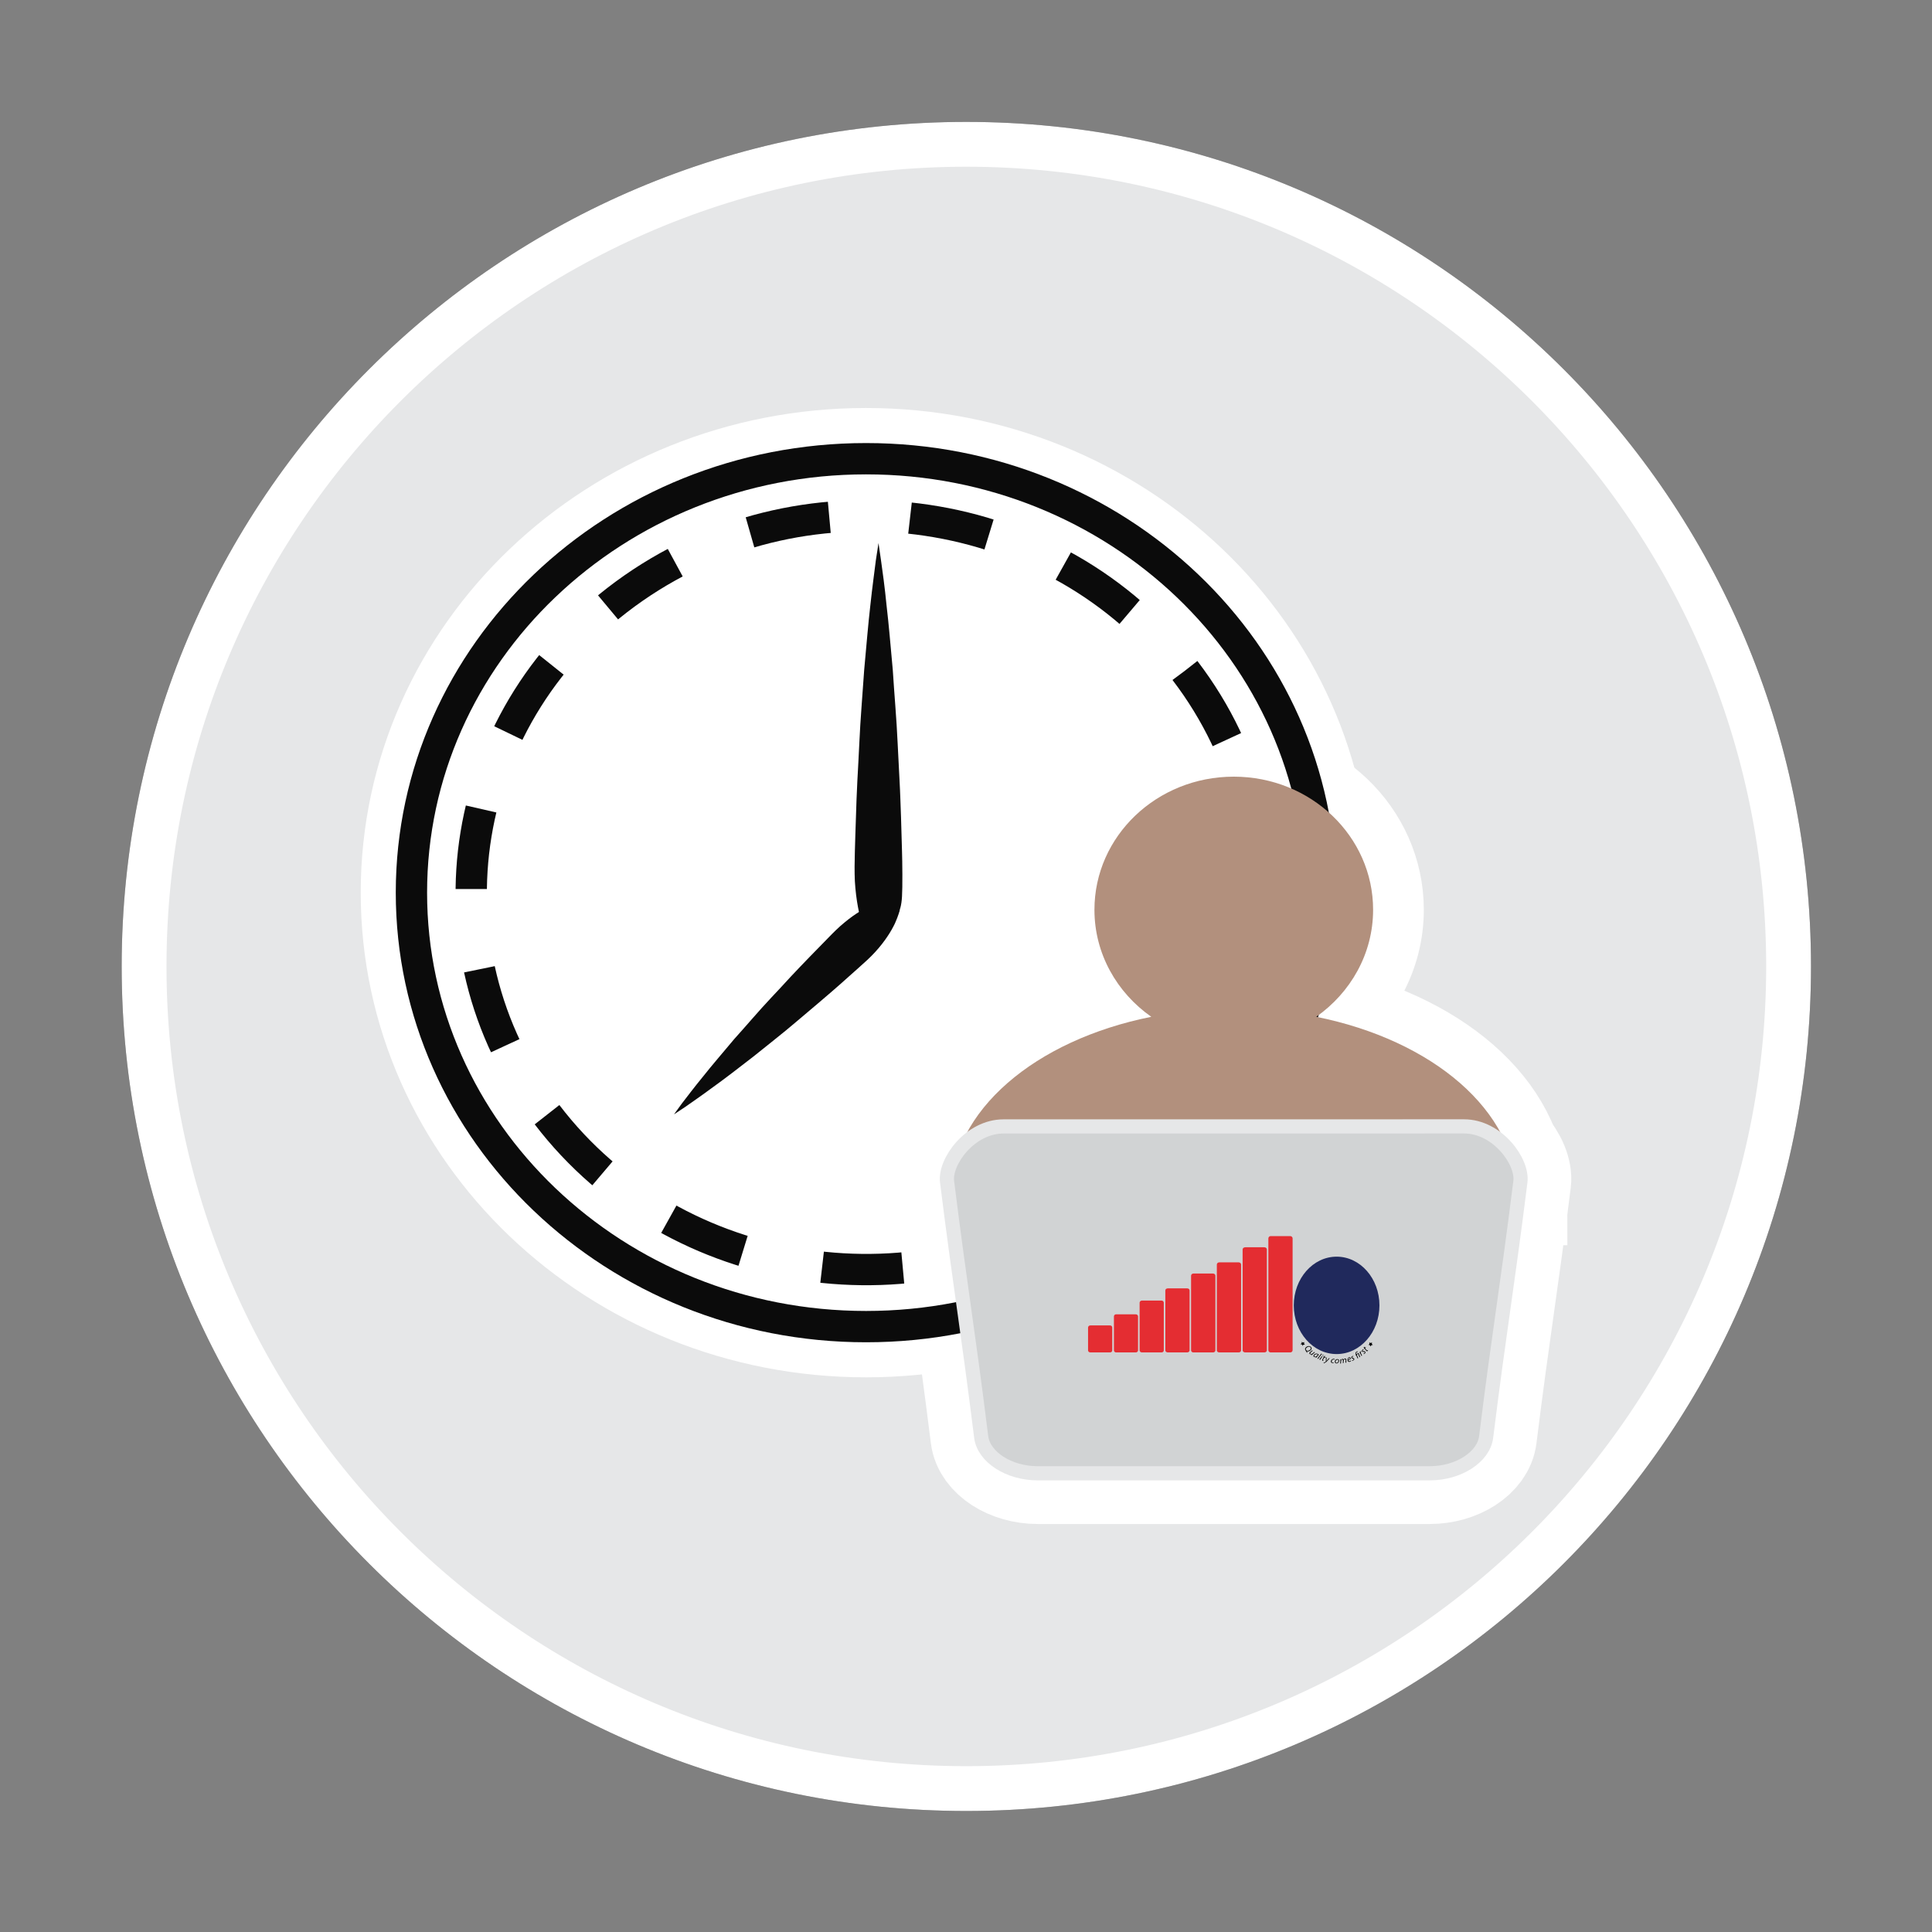 <svg xmlns="http://www.w3.org/2000/svg" xmlns:xlink="http://www.w3.org/1999/xlink" id="Layer_1" x="0px" y="0px" width="2834.65px" height="2834.65px" viewBox="0 0 2834.65 2834.65" xml:space="preserve"><rect x="0" y="0" width="2834.65" height="2834.65" fill="#808080" stroke="none"/><g>	<g opacity="0.5">		<path d="M2624.246,1417.955c0,666.15-540.07,1206.273-1206.523,1206.273c-666.175,0-1206.323-540.123-1206.323-1206.273    c0-666.191,540.148-1206.218,1206.323-1206.218C2084.176,211.737,2624.246,751.764,2624.246,1417.955z"></path>		<path fill="none" stroke="#000000" stroke-width="65.76" stroke-miterlimit="10" d="M2624.246,1417.955    c0,666.15-540.07,1206.273-1206.523,1206.273c-666.175,0-1206.323-540.123-1206.323-1206.273    c0-666.191,540.148-1206.218,1206.323-1206.218C2084.176,211.737,2624.246,751.764,2624.246,1417.955z"></path>	</g>	<g>		<path fill="#E6E7E8" d="M2624.246,1417.955c0,666.15-540.07,1206.273-1206.523,1206.273    c-666.175,0-1206.323-540.123-1206.323-1206.273c0-666.191,540.148-1206.218,1206.323-1206.218    C2084.176,211.737,2624.246,751.764,2624.246,1417.955z"></path>		<path fill="none" stroke="#FFFFFF" stroke-width="65.76" stroke-miterlimit="10" d="M2624.246,1417.955    c0,666.15-540.07,1206.273-1206.523,1206.273c-666.175,0-1206.323-540.123-1206.323-1206.273    c0-666.191,540.148-1206.218,1206.323-1206.218C2084.176,211.737,2624.246,751.764,2624.246,1417.955z"></path>	</g></g><g>	<path fill="#FFFFFF" stroke="#FFFFFF" stroke-width="148.8" stroke-miterlimit="10" d="M1937.667,1309.662   c0,351.735-298.72,636.767-666.946,636.767c-368.306,0-667.067-285.032-667.067-636.767c0-351.604,298.761-636.634,667.067-636.634   C1638.947,673.028,1937.667,958.058,1937.667,1309.662z"></path>	<path fill="#FFFFFF" stroke="#FFFFFF" stroke-width="148.8" stroke-miterlimit="10" d="M1931.219,1491.874   c50.403-35.454,83.408-92.589,83.408-157.024c0-107.888-91.531-195.326-204.482-195.326c-112.992,0-204.376,87.438-204.376,195.326   c0,64.436,32.896,121.57,83.407,157.024c-170.19,34.077-294.068,137.872-294.068,260.73h830.141   C2225.248,1629.746,2101.357,1525.951,1931.219,1491.874z"></path>	<g>		<g>			<path fill="#FFFFFF" stroke="#FFFFFF" stroke-width="148.8" stroke-miterlimit="10" d="M2180.488,2108.298     c-3.553,29.423-40.524,53.325-82.656,53.325c-230.032,0-345.196,0-575.402,0c-42.24,0-79.171-23.902-82.817-53.325     c-20.054-160.956-29.906-213.524-50.081-374.575c-3.58-29.309,33.54-81.027,82.95-81.027c270.141,0,405.332-0.06,675.433-0.06     c49.317,0,86.53,51.778,82.829,81.087C2210.609,1894.773,2200.528,1947.342,2180.488,2108.298z"></path>		</g>		<g>			<path fill="#FFFFFF" d="M2023.93,1915.263c0,39.478-28.165,71.437-62.79,71.437c-34.732,0-62.897-31.959-62.897-71.437     c0-39.439,28.165-71.477,62.897-71.477C1995.765,1843.786,2023.93,1875.823,2023.93,1915.263z"></path>			<path fill="#FFFFFF" d="M1631.896,1981.215c0,1.729-1.313,3.071-3.365,3.071h-28.646c-1.997,0-3.471-1.342-3.471-3.071v-33.338     c0-1.85,1.474-3.217,3.471-3.217h28.646c2.052,0,3.365,1.367,3.365,3.217V1981.215z"></path>			<g>				<path fill="#FFFFFF" d="M1669.766,1981.215c0,1.729-1.475,3.071-3.458,3.071h-28.661c-1.89,0-3.271-1.342-3.271-3.071v-49.732      c0-1.796,1.381-3.124,3.271-3.124h28.661c1.983,0,3.458,1.328,3.458,3.124V1981.215z"></path>			</g>			<g>				<path fill="#FFFFFF" d="M1707.515,1981.215c0,1.729-1.382,3.071-3.325,3.071h-28.673c-1.984,0-3.459-1.342-3.459-3.071v-69.826      c0-1.703,1.475-3.205,3.459-3.205h28.673c1.943,0,3.325,1.502,3.325,3.205V1981.215z"></path>			</g>			<g>				<path fill="#FFFFFF" d="M1745.396,1981.215c0,1.729-1.582,3.071-3.673,3.071h-28.285c-2.037,0-3.659-1.342-3.659-3.071v-87.829      c0-1.823,1.622-3.077,3.659-3.077h28.285c2.091,0,3.673,1.254,3.673,3.077V1981.215z"></path>			</g>			<g>				<path fill="#FFFFFF" d="M1783.227,1981.215c0,1.729-1.367,3.071-3.445,3.071h-28.888c-1.77,0-3.325-1.342-3.325-3.071v-109.512      c0-1.697,1.556-3.144,3.325-3.144h28.888c2.078,0,3.445,1.446,3.445,3.144V1981.215z"></path>			</g>			<g>				<path fill="#FFFFFF" d="M1820.936,1981.215c0,1.729-1.623,3.071-3.419,3.071h-28.633c-1.998,0-3.513-1.342-3.513-3.071v-125.86      c0-1.797,1.515-3.203,3.513-3.203h28.633c1.796,0,3.419,1.406,3.419,3.203V1981.215z"></path>			</g>			<g>				<path fill="#FFFFFF" d="M1858.751,1981.215c0,1.729-1.568,3.071-3.78,3.071h-27.842c-2.226,0-3.954-1.342-3.954-3.071v-148.087      c0-1.676,1.729-3.136,3.954-3.136h27.842c2.212,0,3.78,1.46,3.78,3.136V1981.215z"></path>			</g>			<g>				<path fill="#FFFFFF" d="M1896.527,1980.948c0,1.87-1.543,3.338-3.365,3.338h-28.888c-1.823,0-3.312-1.468-3.312-3.338v-163.912      c0-1.863,1.488-3.419,3.312-3.419h28.888c1.822,0,3.365,1.556,3.365,3.419V1980.948z"></path>			</g>			<g>				<path fill="#FFFFFF" d="M1917.572,1984.62c-0.87-0.938-1.581-2.346-1.782-2.68c-0.121-0.504-0.121-0.571-0.255-0.697      c-1.099-1.04-1.099-2.99,0.456-4.397c0.992-1.059,2.814-1.902,4.289-1.902c1.113,0,2.226,0.454,3.07,1.232      c1.729,1.702,1.099,3.546-0.255,4.772c-0.925,1.032-2.614,1.87-4.115,1.87c-0.576,0-1.408-0.249-1.997-0.544l0,0      c0.589,0.712,0.965,1.407,1.487,1.95L1917.572,1984.62z M1920.481,1975.82c-1.286,0-2.667,0.863-3.565,1.743      c-1.126,0.958-1.487,2.191-0.336,3.385c0.443,0.637,1.368,0.911,2.012,0.911c1.206,0,2.937-0.832,3.767-1.589      c0.737-0.885,1.636-2.272,0.147-3.587C1921.93,1976.176,1921.272,1975.82,1920.481,1975.82z"></path>				<path fill="#FFFFFF" d="M1929.275,1984.225l-3.512,2.89c-0.536,0.544-0.925,0.877-1.314,1.3l-0.844-0.576l0.911-0.892l0,0      c-1.112,0.396-2.011,0.294-2.748-0.247c-0.496-0.552-1.072-1.288-0.24-2.475c0.24-0.101,0.643-0.502,0.91-0.636l2.735-2.374      l0.831,0.645l-2.654,2.293c-0.336,0.24-0.522,0.468-0.59,0.616c-0.496,0.589-0.496,1.099,0.067,1.556      c0.576,0.375,2.011,0.274,3.056-0.631l2.561-2.104L1929.275,1984.225z"></path>				<path fill="#FFFFFF" d="M1930.12,1991.9c0.255-0.309,0.47-0.792,1.046-1.355l0,0c-1.327,0.826-2.467,0.826-3.204,0.35      c-0.965-0.49-1.152-1.622-0.456-2.729c1.032-1.842,3.78-2.876,6.261-1.567c0.509,0.334,0.831,0.743,1.3,1.06l-2.198,2.352      c-0.871,0.898-1.582,1.715-1.85,2.346L1930.12,1991.9z M1933.552,1987.658c-0.067-0.102-0.174-0.316-0.496-0.544      c-1.502-0.697-3.606,0-4.558,1.474c-0.389,0.685-0.47,1.287,0.201,1.816c0.898,0.336,2.467,0,3.619-1.34L1933.552,1987.658z"></path>				<path fill="#FFFFFF" d="M1932.868,1993.361l5.791-7.399l0.979,0.455l-5.818,7.426L1932.868,1993.361z"></path>				<path fill="#FFFFFF" d="M1935.71,1994.661l3.928-5.095l0.831,0.309l-3.605,5.296L1935.71,1994.661z M1940.469,1987.991      c0.134-0.395,0.496-0.555,0.897-0.395c0.256,0.106,0.59,0.569,0.256,0.817c-0.054,0.424-0.59,0.59-0.752,0.424      C1940.389,1988.757,1940.295,1988.328,1940.469,1987.991z"></path>				<path fill="#FFFFFF" d="M1944.343,1989.566l-0.751,1.388l1.556,0.543l-0.523,0.685l-1.515-0.524l-1.541,2.695      c-0.349,0.309-0.349,0.611-0.604,0.853c0,0.375,0,0.695,0.469,0.796c0.188,0.054,0.522,0.054,0.522,0.054l-0.334,0.765      c-0.256,0-0.657-0.087-0.752-0.148c-0.938-0.267-1.071-0.984-0.938-1.5c0.134-0.302,0.201-0.638,0.536-1.033l1.636-2.767      l-0.885-0.397l0.402-0.569l0.979,0.141l0.71-1.125L1944.343,1989.566z"></path>				<path fill="#FFFFFF" d="M1946.501,1991.786l-0.268,3.419c0,0.695-0.041,1.199-0.107,1.614h0.066      c0.309-0.269,0.51-0.67,1.112-1.239l2.48-2.863l1.14,0.229l-3.498,3.873c-1.193,1.294-2.092,2.037-3.19,2.581      c-0.926,0.555-1.636,0.622-2.132,0.622v-0.95c0.441,0,0.844-0.054,1.34-0.216c0.59-0.28,1.18-0.63,1.703-1.112      c0-0.127,0.107-0.127,0.107-0.255l0.16-5.897L1946.501,1991.786z"></path>				<path fill="#FFFFFF" d="M1956.729,1999.775c-0.402,0.034-0.979,0.18-1.891,0.034c-1.702-0.188-2.278-1.275-2.131-2.575      c0.255-2.063,2.172-3.807,4.544-3.56c0.644,0.168,1.153,0.396,1.153,0.496l-0.39,0.793c-0.12-0.095-0.575-0.303-1.045-0.431      c-1.676-0.181-2.829,1.153-3.017,2.701c-0.228,0.992,0.188,1.622,1.273,1.838c0.644,0,1.1-0.054,1.502-0.216V1999.775z"></path>				<path fill="#FFFFFF" d="M1964.732,1996.671c-0.215,1.905-1.648,3.875-3.928,3.769c-1.608-0.148-2.399-1.3-2.399-2.695      c0.188-2.058,1.702-3.78,3.928-3.674C1963.995,1994.138,1964.785,1995.438,1964.732,1996.671z M1959.584,1997.845      c0,1.012,0.456,1.763,1.556,1.763c1.22,0.014,2.359-1.494,2.547-3.002c0-0.604-0.349-1.642-1.475-1.736      C1960.697,1994.869,1959.732,1996.404,1959.584,1997.845z"></path>				<path fill="#FFFFFF" d="M1966.367,2000.692l0.255-4.543c0.041-0.712,0-1.28,0-1.797l0.831-0.153v1.106h0.202      c0.455-0.872,1.099-1.463,2.076-1.463c0.778-0.255,1.436,0.328,1.502,1.026c0.576-0.919,1.166-1.508,2.199-1.656      c0.777-0.101,1.595,0.215,1.85,1.32c0,0.336,0,0.672,0,1.047v3.705l-1.14,0.115l0.067-3.5c0-0.32,0-0.595,0-0.892      c-0.067-0.575-0.51-0.938-1.086-0.838c-0.872,0.087-1.623,1.034-1.623,2.5l-0.268,3.139l-0.978,0.213l0.133-3.618      c0-0.35,0-0.504-0.066-0.824c-0.066-0.571-0.403-0.919-1.126-0.919c-0.684,0.208-1.541,1.34-1.541,2.635l-0.202,3.144      L1966.367,2000.692z"></path>				<path fill="#FFFFFF" d="M1982.293,1996.887c-0.389,0.409-1.113,0.857-1.971,1.227c-1.688,0.421-2.668-0.496-3.069-1.709      c-0.496-1.743,0-4.223,1.983-4.907c1.234-0.274,2.024,0.16,2.386,0.986c0.671,1.587-1.151,2.48-3.484,3.176      c0.053,0.342,0.349,0.852,0.496,1.012c0.455,0.563,1.072,0.625,1.582,0.484c0.75-0.336,1.34-0.645,1.688-0.967      L1982.293,1996.887z M1979.424,1992.355c-0.938,0.361-1.434,1.487-1.434,2.514c1.716-0.517,2.802-1.026,2.627-2.032      C1980.471,1992.355,1979.894,1992.182,1979.424,1992.355z"></path>				<path fill="#FFFFFF" d="M1983.78,1995.58c0.403,0,0.845,0,1.382-0.143c0.764-0.267,0.897-0.904,0.764-1.367      c-0.268-0.541-0.603-0.643-1.301-0.709c-0.845-0.148-1.554-0.482-1.782-1.065c-0.55-0.925,0.094-2.139,1.461-2.643      c0.376-0.233,1.02-0.233,1.287-0.233v0.984c-0.268-0.087-0.617-0.087-1.221,0c-0.59,0.336-0.844,0.967-0.59,1.32      c0.148,0.457,0.59,0.571,1.314,0.631c0.831,0.128,1.435,0.375,1.676,1.072c0.684,1.233-0.054,2.231-1.447,2.761      c-0.644,0.322-1.02,0.322-1.543,0.216V1995.58z"></path>				<path fill="#FFFFFF" d="M1991.811,1993.153l-2.118-4.987l-0.563,0.422l-0.551-0.885l0.805-0.361l-0.133-0.396      c-0.672-1.535-0.47-2.956,1.165-3.767c0.511-0.361,1.06-0.502,1.395-0.442l0.241,0.852c-0.389,0-0.857,0.134-1.367,0.375      c-0.925,0.656-0.925,1.567-0.523,2.506l0.188,0.229l2.949-1.743l2.319,5.938l-0.979,0.575l-2.078-5.146l-1.877,1.232l2.078,5.16      L1991.811,1993.153z"></path>				<path fill="#FFFFFF" d="M1997.602,1989.566l-1.837-3.604c-0.335-0.759-0.845-1.569-1.125-1.998l0.79-0.489      c0.188,0.248,0.443,0.678,0.644,1.146l0,0c-0.2-0.938,0-1.883,0.711-2.365c0-0.106,0.214-0.106,0.214-0.249l0.456,1.047      c0,0-0.134,0.04-0.201,0.127c-0.831,0.543-0.737,2.023-0.067,3.237l1.247,2.421L1997.602,1989.566z"></path>				<path fill="#FFFFFF" d="M2000.632,1985.962c0.281-0.095,0.844-0.336,1.326-0.604c0.496-0.589,0.496-1.133,0.161-1.635      c-0.255-0.248-0.697-0.336-1.487-0.134c-0.832,0.134-1.301,0-1.904-0.496c-0.764-0.818-0.563-2.065,0.416-2.89      c0.429-0.448,0.978-0.61,1.232-0.67l0.256,0.811c-0.256,0-0.511,0.229-1.06,0.482c-0.376,0.417-0.429,1.114,0,1.448      c0.134,0.295,0.616,0.295,1.233,0.208c0.804-0.208,1.515-0.06,2.037,0.462c0.912,0.905,0.59,2.259-0.389,3.018      c-0.496,0.455-1.1,0.67-1.541,0.737L2000.632,1985.962z"></path>				<path fill="#FFFFFF" d="M2001.422,1975.82l1.032,1.427l1.099-1.071l0.457,0.67l-1.167,1.099l1.891,2.475      c0.334,0.328,0.442,0.529,0.656,0.796c0.39,0.222,0.644,0.222,0.925,0c0.095-0.188,0.296-0.321,0.402-0.454l0.496,0.676      c-0.2,0.148-0.2,0.504-0.47,0.569c-0.71,0.731-1.434,0.563-1.89,0.249c-0.335-0.274-0.442-0.544-0.764-1.012l-1.971-2.662      l-0.644,0.703l-0.522-0.703l0.656-0.583l-0.804-1.152L2001.422,1975.82z"></path>			</g>			<polygon fill="#FFFFFF" points="1911.166,1974.674 1910.481,1972.676 1908.028,1972.194 1909.932,1970.754 1909.838,1968.696      1911.567,1969.874 1913.712,1969.069 1913.163,1971.168 1914.517,1972.892 1912.317,1972.892    "></polygon>			<polygon fill="#FFFFFF" points="2011.061,1975.525 2009.881,1973.643 2007.856,1973.139 2009.345,1971.751 2009.036,1969.56      2011.061,1970.586 2013.045,1969.56 2012.655,1971.818 2014.278,1973.307 2011.944,1973.643    "></polygon>		</g>	</g>	<path fill="none" stroke="#0B0B0B" stroke-width="45.943" stroke-miterlimit="10" d="M1937.667,1309.662   c0,351.735-298.72,636.767-666.946,636.767c-368.306,0-667.067-285.032-667.067-636.767c0-351.604,298.761-636.634,667.067-636.634   C1638.947,673.028,1937.667,958.058,1937.667,1309.662z"></path>	<g>		<path fill="none" stroke="#FFFFFF" stroke-width="74.4" stroke-miterlimit="10" stroke-dasharray="118.596,118.596" d="    M1738.735,983.98c188.529,246.899,131.665,592.682-126.787,772.647c-258.665,179.842-621.006,125.611-809.388-121.224    c-188.396-246.889-131.612-592.749,127.04-772.575C1188.038,682.981,1550.406,737.188,1738.735,983.98z"></path>	</g>	<g>		<path fill="none" stroke="#0B0B0B" stroke-width="45.943" stroke-miterlimit="10" stroke-dasharray="118.596,118.596" d="    M1738.735,983.98c188.529,246.899,131.665,592.682-126.787,772.647c-258.665,179.842-621.006,125.611-809.388-121.224    c-188.396-246.889-131.612-592.749,127.04-772.575C1188.038,682.981,1550.406,737.188,1738.735,983.98z"></path>	</g>	<path fill="#0B0B0B" d="M1288.938,796.807c0,0,1.314,9.153,3.673,25.249c2.266,16.069,5.523,39.117,8.191,66.57   c3.298,27.588,5.912,59.804,9.102,94.349c2.132,34.465,5.522,71.222,7.158,107.888c0.912,18.482,1.81,36.817,2.788,54.921   c1.033,18.083,1.435,35.959,2.146,53.165c0.455,17.219,1.019,33.858,1.434,49.68c0.536,15.778,0.898,53.242,0,66.902   c-1.582,27.681-10.295,27.551-15.55,43.731c-5,16.049-18.941,25.771-18.941,25.771h-12.855c0,0-5.027-9.199-10.121-25.246   c-5.188-16.16-10.04-39.123-11.689-66.697c-0.643-13.744-0.455-28.683,0-44.461c0.51-15.821,0.898-32.46,1.569-49.68   c0.563-17.206,1.099-35.082,2.078-53.165c0.965-18.104,2.011-36.439,2.855-54.921c1.622-36.667,4.879-73.423,7.159-107.888   c3.19-34.545,5.791-66.761,8.981-94.349c2.922-27.454,6.18-50.501,8.15-66.57C1287.584,805.96,1288.938,796.807,1288.938,796.807z"></path>	<path fill="#0B0B0B" d="M988.905,1634.988c0,0,4.182-5.657,11.368-15.69c7.453-9.64,17.963-23.642,31.261-39.834   c13.03-16.534,29.076-34.935,45.792-55.001c17.574-19.412,35.457-40.743,54.585-61.04c9.518-10.144,19.143-20.354,28.218-30.381   c9.451-10.146,18.821-19.742,27.87-29.173c9.088-9.212,17.802-18.308,26.288-26.904c8.378-8.629,16.22-16.559,24.558-23.298   c16.019-13.408,31.877-22.48,43.996-27.547c12.239-5.208,20.55-6.86,20.55-6.86l16.783,15.992c0,0-1.876,7.959-7.131,19.612   c-5.536,11.649-14.907,26.649-29.103,42.095c-7.024,7.728-15.403,15.252-24.397,23.218c-8.968,8.063-18.472,16.466-28.164,25.102   c-10.014,8.564-20.054,17.641-30.671,26.435c-10.523,8.91-21.234,17.92-31.904,26.998c-21.193,18.205-43.607,35.328-64.09,52   c-20.805,16.078-40.256,31.205-57.576,43.605c-17.078,12.634-31.663,22.695-41.824,29.819   C994.91,1630.986,988.905,1634.988,988.905,1634.988z"></path>	<path fill="#B2907D" d="M1931.219,1491.874c50.403-35.454,83.408-92.589,83.408-157.024c0-107.888-91.531-195.326-204.482-195.326   c-112.992,0-204.376,87.438-204.376,195.326c0,64.436,32.896,121.57,83.407,157.024c-170.19,34.077-294.068,137.872-294.068,260.73   h830.141C2225.248,1629.746,2101.357,1525.951,1931.219,1491.874z"></path>	<g>		<g>			<path fill="#D1D3D4" stroke="#E6E7E8" stroke-width="20.793" stroke-miterlimit="10" d="M2180.488,2108.298     c-3.553,29.423-40.524,53.325-82.656,53.325c-230.032,0-345.196,0-575.402,0c-42.24,0-79.171-23.902-82.817-53.325     c-20.054-160.956-29.906-213.524-50.081-374.575c-3.58-29.309,33.54-81.027,82.95-81.027c270.141,0,405.332-0.06,675.433-0.06     c49.317,0,86.53,51.778,82.829,81.087C2210.609,1894.773,2200.528,1947.342,2180.488,2108.298z"></path>		</g>		<g>			<path fill="#20295C" d="M2023.93,1915.263c0,39.478-28.165,71.437-62.79,71.437c-34.732,0-62.897-31.959-62.897-71.437     c0-39.439,28.165-71.477,62.897-71.477C1995.765,1843.786,2023.93,1875.823,2023.93,1915.263z"></path>			<path fill="#E42D32" d="M1631.896,1981.215c0,1.729-1.313,3.071-3.365,3.071h-28.646c-1.997,0-3.471-1.342-3.471-3.071v-33.338     c0-1.85,1.474-3.217,3.471-3.217h28.646c2.052,0,3.365,1.367,3.365,3.217V1981.215z"></path>			<g>				<path fill="#E42D32" d="M1669.766,1981.215c0,1.729-1.475,3.071-3.458,3.071h-28.661c-1.89,0-3.271-1.342-3.271-3.071v-49.732      c0-1.796,1.381-3.124,3.271-3.124h28.661c1.983,0,3.458,1.328,3.458,3.124V1981.215z"></path>			</g>			<g>				<path fill="#E42D32" d="M1707.515,1981.215c0,1.729-1.382,3.071-3.325,3.071h-28.673c-1.984,0-3.459-1.342-3.459-3.071v-69.826      c0-1.703,1.475-3.205,3.459-3.205h28.673c1.943,0,3.325,1.502,3.325,3.205V1981.215z"></path>			</g>			<g>				<path fill="#E42D32" d="M1745.396,1981.215c0,1.729-1.582,3.071-3.673,3.071h-28.285c-2.037,0-3.659-1.342-3.659-3.071v-87.829      c0-1.823,1.622-3.077,3.659-3.077h28.285c2.091,0,3.673,1.254,3.673,3.077V1981.215z"></path>			</g>			<g>				<path fill="#E42D32" d="M1783.227,1981.215c0,1.729-1.367,3.071-3.445,3.071h-28.888c-1.77,0-3.325-1.342-3.325-3.071v-109.512      c0-1.697,1.556-3.144,3.325-3.144h28.888c2.078,0,3.445,1.446,3.445,3.144V1981.215z"></path>			</g>			<g>				<path fill="#E42D32" d="M1820.936,1981.215c0,1.729-1.623,3.071-3.419,3.071h-28.633c-1.998,0-3.513-1.342-3.513-3.071v-125.86      c0-1.797,1.515-3.203,3.513-3.203h28.633c1.796,0,3.419,1.406,3.419,3.203V1981.215z"></path>			</g>			<g>				<path fill="#E42D32" d="M1858.751,1981.215c0,1.729-1.568,3.071-3.78,3.071h-27.842c-2.226,0-3.954-1.342-3.954-3.071v-148.087      c0-1.676,1.729-3.136,3.954-3.136h27.842c2.212,0,3.78,1.46,3.78,3.136V1981.215z"></path>			</g>			<g>				<path fill="#E42D32" d="M1896.527,1980.948c0,1.87-1.543,3.338-3.365,3.338h-28.888c-1.823,0-3.312-1.468-3.312-3.338v-163.912      c0-1.863,1.488-3.419,3.312-3.419h28.888c1.822,0,3.365,1.556,3.365,3.419V1980.948z"></path>			</g>			<g>				<path d="M1917.572,1984.62c-0.87-0.938-1.581-2.346-1.782-2.68c-0.121-0.504-0.121-0.571-0.255-0.697      c-1.099-1.04-1.099-2.99,0.456-4.397c0.992-1.059,2.814-1.902,4.289-1.902c1.113,0,2.226,0.454,3.07,1.232      c1.729,1.702,1.099,3.546-0.255,4.772c-0.925,1.032-2.614,1.87-4.115,1.87c-0.576,0-1.408-0.249-1.997-0.544l0,0      c0.589,0.712,0.965,1.407,1.487,1.95L1917.572,1984.62z M1920.481,1975.82c-1.286,0-2.667,0.863-3.565,1.743      c-1.126,0.958-1.487,2.191-0.336,3.385c0.443,0.637,1.368,0.911,2.012,0.911c1.206,0,2.937-0.832,3.767-1.589      c0.737-0.885,1.636-2.272,0.147-3.587C1921.93,1976.176,1921.272,1975.82,1920.481,1975.82z"></path>				<path d="M1929.275,1984.225l-3.512,2.89c-0.536,0.544-0.925,0.877-1.314,1.3l-0.844-0.576l0.911-0.892l0,0      c-1.112,0.396-2.011,0.294-2.748-0.247c-0.496-0.552-1.072-1.288-0.24-2.475c0.24-0.101,0.643-0.502,0.91-0.636l2.735-2.374      l0.831,0.645l-2.654,2.293c-0.336,0.24-0.522,0.468-0.59,0.616c-0.496,0.589-0.496,1.099,0.067,1.556      c0.576,0.375,2.011,0.274,3.056-0.631l2.561-2.104L1929.275,1984.225z"></path>				<path d="M1930.12,1991.9c0.255-0.309,0.47-0.792,1.046-1.355l0,0c-1.327,0.826-2.467,0.826-3.204,0.35      c-0.965-0.49-1.152-1.622-0.456-2.729c1.032-1.842,3.78-2.876,6.261-1.567c0.509,0.334,0.831,0.743,1.3,1.06l-2.198,2.352      c-0.871,0.898-1.582,1.715-1.85,2.346L1930.12,1991.9z M1933.552,1987.658c-0.067-0.102-0.174-0.316-0.496-0.544      c-1.502-0.697-3.606,0-4.558,1.474c-0.389,0.685-0.47,1.287,0.201,1.816c0.898,0.336,2.467,0,3.619-1.34L1933.552,1987.658z"></path>				<path d="M1932.868,1993.361l5.791-7.399l0.979,0.455l-5.818,7.426L1932.868,1993.361z"></path>				<path d="M1935.71,1994.661l3.928-5.095l0.831,0.309l-3.605,5.296L1935.71,1994.661z M1940.469,1987.991      c0.134-0.395,0.496-0.555,0.897-0.395c0.256,0.106,0.59,0.569,0.256,0.817c-0.054,0.424-0.59,0.59-0.752,0.424      C1940.389,1988.757,1940.295,1988.328,1940.469,1987.991z"></path>				<path d="M1944.343,1989.566l-0.751,1.388l1.556,0.543l-0.523,0.685l-1.515-0.524l-1.541,2.695      c-0.349,0.309-0.349,0.611-0.604,0.853c0,0.375,0,0.695,0.469,0.796c0.188,0.054,0.522,0.054,0.522,0.054l-0.334,0.765      c-0.256,0-0.657-0.087-0.752-0.148c-0.938-0.267-1.071-0.984-0.938-1.5c0.134-0.302,0.201-0.638,0.536-1.033l1.636-2.767      l-0.885-0.397l0.402-0.569l0.979,0.141l0.71-1.125L1944.343,1989.566z"></path>				<path d="M1946.501,1991.786l-0.268,3.419c0,0.695-0.041,1.199-0.107,1.614h0.066c0.309-0.269,0.51-0.67,1.112-1.239l2.48-2.863      l1.14,0.229l-3.498,3.873c-1.193,1.294-2.092,2.037-3.19,2.581c-0.926,0.555-1.636,0.622-2.132,0.622v-0.95      c0.441,0,0.844-0.054,1.34-0.216c0.59-0.28,1.18-0.63,1.703-1.112c0-0.127,0.107-0.127,0.107-0.255l0.16-5.897      L1946.501,1991.786z"></path>				<path d="M1956.729,1999.775c-0.402,0.034-0.979,0.18-1.891,0.034c-1.702-0.188-2.278-1.275-2.131-2.575      c0.255-2.063,2.172-3.807,4.544-3.56c0.644,0.168,1.153,0.396,1.153,0.496l-0.39,0.793c-0.12-0.095-0.575-0.303-1.045-0.431      c-1.676-0.181-2.829,1.153-3.017,2.701c-0.228,0.992,0.188,1.622,1.273,1.838c0.644,0,1.1-0.054,1.502-0.216V1999.775z"></path>				<path d="M1964.732,1996.671c-0.215,1.905-1.648,3.875-3.928,3.769c-1.608-0.148-2.399-1.3-2.399-2.695      c0.188-2.058,1.702-3.78,3.928-3.674C1963.995,1994.138,1964.785,1995.438,1964.732,1996.671z M1959.584,1997.845      c0,1.012,0.456,1.763,1.556,1.763c1.22,0.014,2.359-1.494,2.547-3.002c0-0.604-0.349-1.642-1.475-1.736      C1960.697,1994.869,1959.732,1996.404,1959.584,1997.845z"></path>				<path d="M1966.367,2000.692l0.255-4.543c0.041-0.712,0-1.28,0-1.797l0.831-0.153v1.106h0.202      c0.455-0.872,1.099-1.463,2.076-1.463c0.778-0.255,1.436,0.328,1.502,1.026c0.576-0.919,1.166-1.508,2.199-1.656      c0.777-0.101,1.595,0.215,1.85,1.32c0,0.336,0,0.672,0,1.047v3.705l-1.14,0.115l0.067-3.5c0-0.32,0-0.595,0-0.892      c-0.067-0.575-0.51-0.938-1.086-0.838c-0.872,0.087-1.623,1.034-1.623,2.5l-0.268,3.139l-0.978,0.213l0.133-3.618      c0-0.35,0-0.504-0.066-0.824c-0.066-0.571-0.403-0.919-1.126-0.919c-0.684,0.208-1.541,1.34-1.541,2.635l-0.202,3.144      L1966.367,2000.692z"></path>				<path d="M1982.293,1996.887c-0.389,0.409-1.113,0.857-1.971,1.227c-1.688,0.421-2.668-0.496-3.069-1.709      c-0.496-1.743,0-4.223,1.983-4.907c1.234-0.274,2.024,0.16,2.386,0.986c0.671,1.587-1.151,2.48-3.484,3.176      c0.053,0.342,0.349,0.852,0.496,1.012c0.455,0.563,1.072,0.625,1.582,0.484c0.75-0.336,1.34-0.645,1.688-0.967      L1982.293,1996.887z M1979.424,1992.355c-0.938,0.361-1.434,1.487-1.434,2.514c1.716-0.517,2.802-1.026,2.627-2.032      C1980.471,1992.355,1979.894,1992.182,1979.424,1992.355z"></path>				<path d="M1983.78,1995.58c0.403,0,0.845,0,1.382-0.143c0.764-0.267,0.897-0.904,0.764-1.367      c-0.268-0.541-0.603-0.643-1.301-0.709c-0.845-0.148-1.554-0.482-1.782-1.065c-0.55-0.925,0.094-2.139,1.461-2.643      c0.376-0.233,1.02-0.233,1.287-0.233v0.984c-0.268-0.087-0.617-0.087-1.221,0c-0.59,0.336-0.844,0.967-0.59,1.32      c0.148,0.457,0.59,0.571,1.314,0.631c0.831,0.128,1.435,0.375,1.676,1.072c0.684,1.233-0.054,2.231-1.447,2.761      c-0.644,0.322-1.02,0.322-1.543,0.216V1995.58z"></path>				<path d="M1991.811,1993.153l-2.118-4.987l-0.563,0.422l-0.551-0.885l0.805-0.361l-0.133-0.396      c-0.672-1.535-0.47-2.956,1.165-3.767c0.511-0.361,1.06-0.502,1.395-0.442l0.241,0.852c-0.389,0-0.857,0.134-1.367,0.375      c-0.925,0.656-0.925,1.567-0.523,2.506l0.188,0.229l2.949-1.743l2.319,5.938l-0.979,0.575l-2.078-5.146l-1.877,1.232l2.078,5.16      L1991.811,1993.153z"></path>				<path d="M1997.602,1989.566l-1.837-3.604c-0.335-0.759-0.845-1.569-1.125-1.998l0.79-0.489c0.188,0.248,0.443,0.678,0.644,1.146      l0,0c-0.2-0.938,0-1.883,0.711-2.365c0-0.106,0.214-0.106,0.214-0.249l0.456,1.047c0,0-0.134,0.04-0.201,0.127      c-0.831,0.543-0.737,2.023-0.067,3.237l1.247,2.421L1997.602,1989.566z"></path>				<path d="M2000.632,1985.962c0.281-0.095,0.844-0.336,1.326-0.604c0.496-0.589,0.496-1.133,0.161-1.635      c-0.255-0.248-0.697-0.336-1.487-0.134c-0.832,0.134-1.301,0-1.904-0.496c-0.764-0.818-0.563-2.065,0.416-2.89      c0.429-0.448,0.978-0.61,1.232-0.67l0.256,0.811c-0.256,0-0.511,0.229-1.06,0.482c-0.376,0.417-0.429,1.114,0,1.448      c0.134,0.295,0.616,0.295,1.233,0.208c0.804-0.208,1.515-0.06,2.037,0.462c0.912,0.905,0.59,2.259-0.389,3.018      c-0.496,0.455-1.1,0.67-1.541,0.737L2000.632,1985.962z"></path>				<path d="M2001.422,1975.82l1.032,1.427l1.099-1.071l0.457,0.67l-1.167,1.099l1.891,2.475c0.334,0.328,0.442,0.529,0.656,0.796      c0.39,0.222,0.644,0.222,0.925,0c0.095-0.188,0.296-0.321,0.402-0.454l0.496,0.676c-0.2,0.148-0.2,0.504-0.47,0.569      c-0.71,0.731-1.434,0.563-1.89,0.249c-0.335-0.274-0.442-0.544-0.764-1.012l-1.971-2.662l-0.644,0.703l-0.522-0.703l0.656-0.583      l-0.804-1.152L2001.422,1975.82z"></path>			</g>			<polygon points="1911.166,1974.674 1910.481,1972.676 1908.028,1972.194 1909.932,1970.754 1909.838,1968.696 1911.567,1969.874      1913.712,1969.069 1913.163,1971.168 1914.517,1972.892 1912.317,1972.892    "></polygon>			<polygon points="2011.061,1975.525 2009.881,1973.643 2007.856,1973.139 2009.345,1971.751 2009.036,1969.56 2011.061,1970.586      2013.045,1969.56 2012.655,1971.818 2014.278,1973.307 2011.944,1973.643    "></polygon>		</g>	</g></g></svg>